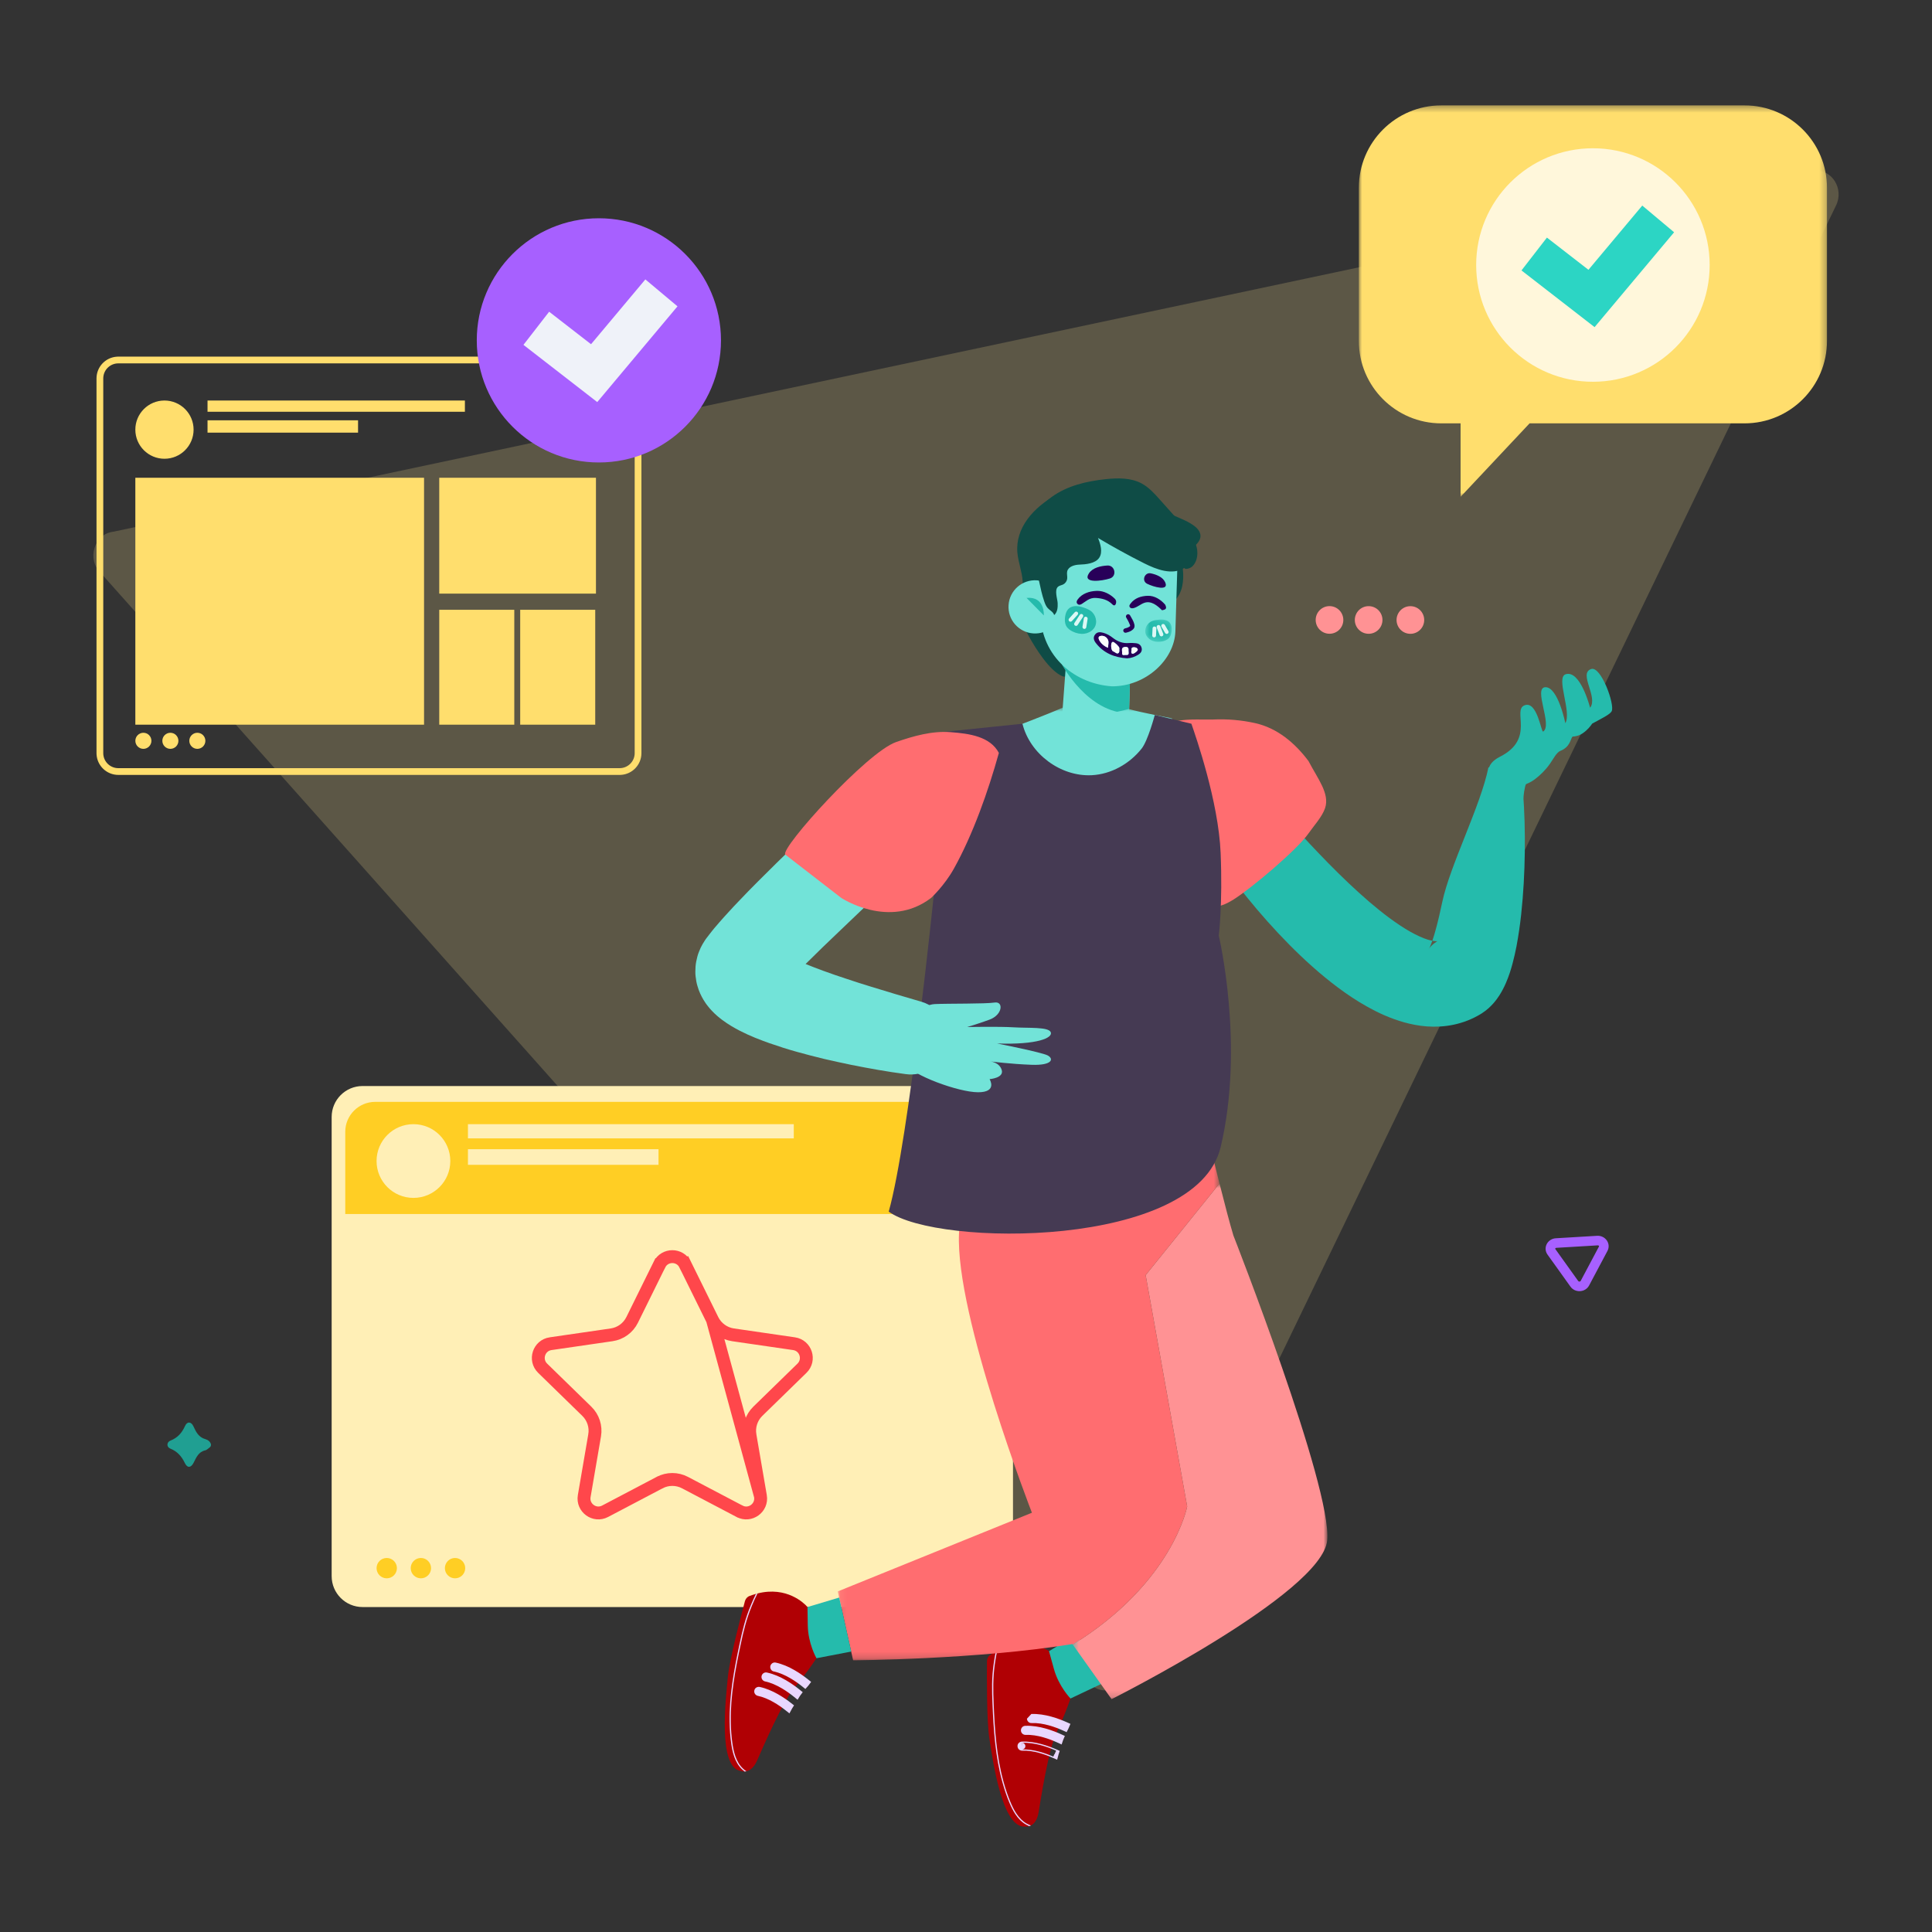 <svg xmlns="http://www.w3.org/2000/svg" width="300" height="300" viewBox="0 0 300 300" fill="none"><rect x="0" y="0" width="300" height="300" fill="#333333" stroke="none"/><path opacity="0.2" fill-rule="evenodd" clip-rule="evenodd" d="M281.695 26.506L17.645 82.555C14.615 82.864 13.399 86.886 15.689 89.023L169.374 261.572C171.073 263.157 173.714 262.619 174.746 260.48L285.109 31.884C286.365 29.282 284.425 26.229 281.695 26.506Z" fill="#FFE792"></path><path fill-rule="evenodd" clip-rule="evenodd" d="M32.759 224.282C32.773 224.549 32.672 224.68 32.524 224.783C32.313 224.93 32.117 225.152 31.885 225.204C30.816 225.435 30.483 226.319 30.061 227.141C29.658 227.926 29.102 227.997 28.72 227.21C28.21 226.162 27.567 225.388 26.451 224.941C25.844 224.7 25.85 223.94 26.468 223.696C27.591 223.255 28.245 222.499 28.733 221.427C29.074 220.672 29.698 220.737 30.043 221.491C30.446 222.373 30.853 223.187 31.909 223.475C32.295 223.582 32.67 223.879 32.759 224.282Z" fill="#209F92"></path><path fill-rule="evenodd" clip-rule="evenodd" d="M219.002 98.419C217.818 98.418 216.856 97.456 216.857 96.271C216.859 95.085 217.82 94.126 219.005 94.127C220.191 94.127 221.15 95.089 221.15 96.274C221.15 97.459 220.187 98.42 219.002 98.419Z" fill="#FF9294"></path><path fill-rule="evenodd" clip-rule="evenodd" d="M212.52 98.414C211.335 98.413 210.374 97.451 210.375 96.266C210.376 95.08 211.338 94.121 212.523 94.123C213.709 94.123 214.668 95.084 214.668 96.269C214.668 97.454 213.705 98.415 212.52 98.414Z" fill="#FF9294"></path><path fill-rule="evenodd" clip-rule="evenodd" d="M206.443 98.409C205.258 98.409 204.298 97.447 204.299 96.261C204.299 95.076 205.261 94.117 206.447 94.118C207.632 94.119 208.591 95.08 208.591 96.265C208.591 97.451 207.629 98.411 206.443 98.409Z" fill="#FF9294"></path><path fill-rule="evenodd" clip-rule="evenodd" d="M241.586 192.278L247.995 191.895C249.278 191.818 250.207 193.116 249.601 194.253L246.754 199.608C246.172 200.703 244.586 200.799 243.862 199.79L240.302 194.817C239.546 193.764 240.295 192.356 241.586 192.278ZM248.084 193.379L241.675 193.762C241.516 193.772 241.459 193.88 241.511 193.951L245.07 198.924C245.154 199.041 245.38 199.027 245.442 198.91L248.289 193.554C248.328 193.48 248.248 193.369 248.084 193.379Z" fill="#A760FF"></path><path fill-rule="evenodd" clip-rule="evenodd" d="M99.596 58.56C99.493 56.785 98.02 55.377 96.218 55.377H18.371L18.172 55.383C16.396 55.486 14.986 56.958 14.986 58.759V116.944L14.992 117.143C15.095 118.919 16.569 120.327 18.371 120.327H96.218L96.417 120.322C98.193 120.219 99.601 118.746 99.601 116.944V58.759L99.596 58.56ZM18.371 56.425H96.218L96.392 56.431C97.601 56.52 98.553 57.528 98.553 58.759V116.944L98.547 117.118C98.458 118.327 97.449 119.279 96.218 119.279H18.371L18.197 119.273C16.988 119.184 16.034 118.175 16.034 116.944V58.759L16.041 58.585C16.13 57.377 17.139 56.425 18.371 56.425Z" fill="#FFDE6D"></path><path fill-rule="evenodd" clip-rule="evenodd" d="M30.061 66.715C30.061 69.213 28.036 71.236 25.538 71.236C23.04 71.236 21.016 69.213 21.016 66.715C21.016 64.218 23.04 62.193 25.538 62.193C28.036 62.193 30.061 64.218 30.061 66.715Z" fill="#FFDE6D"></path><path fill-rule="evenodd" clip-rule="evenodd" d="M32.225 63.938H72.189V62.193H32.225V63.938Z" fill="#FFDE6D"></path><path fill-rule="evenodd" clip-rule="evenodd" d="M32.225 67.181H55.598V65.264H32.225V67.181Z" fill="#FFDE6D"></path><path fill-rule="evenodd" clip-rule="evenodd" d="M21.016 112.528H65.846V74.186H21.016V112.528Z" fill="#FFDE6D"></path><path fill-rule="evenodd" clip-rule="evenodd" d="M68.207 92.177H92.54V74.186H68.207V92.177Z" fill="#FFDE6D"></path><path fill-rule="evenodd" clip-rule="evenodd" d="M68.207 112.528H79.858V94.685H68.207V112.528Z" fill="#FFDE6D"></path><path fill-rule="evenodd" clip-rule="evenodd" d="M80.777 112.528H92.427V94.685H80.777V112.528Z" fill="#FFDE6D"></path><path fill-rule="evenodd" clip-rule="evenodd" d="M23.512 115.032C23.512 115.721 22.953 116.281 22.265 116.281C21.576 116.281 21.018 115.721 21.018 115.032C21.018 114.344 21.576 113.785 22.265 113.785C22.953 113.785 23.512 114.344 23.512 115.032Z" fill="#FFDE6D"></path><path fill-rule="evenodd" clip-rule="evenodd" d="M27.703 115.032C27.703 115.721 27.145 116.281 26.456 116.281C25.766 116.281 25.209 115.721 25.209 115.032C25.209 114.344 25.766 113.785 26.456 113.785C27.145 113.785 27.703 114.344 27.703 115.032Z" fill="#FFDE6D"></path><path fill-rule="evenodd" clip-rule="evenodd" d="M31.891 115.032C31.891 115.721 31.332 116.281 30.644 116.281C29.955 116.281 29.396 115.721 29.396 115.032C29.396 114.344 29.955 113.785 30.644 113.785C31.332 113.785 31.891 114.344 31.891 115.032Z" fill="#FFDE6D"></path><path fill-rule="evenodd" clip-rule="evenodd" d="M111.953 52.852C111.953 63.324 103.464 71.812 92.993 71.812C82.522 71.812 74.033 63.324 74.033 52.852C74.033 42.381 82.522 33.892 92.993 33.892C103.464 33.892 111.953 42.381 111.953 52.852Z" fill="#A760FF"></path><path d="M100.211 43.386L105.201 47.568L92.74 62.435L81.281 53.549L85.271 48.404L91.776 53.449L100.211 43.386Z" fill="#EFF2F9"></path><mask id="mask0_1884_300235" style="mask-type:luminance" maskUnits="userSpaceOnUse" x="211" y="16" width="73" height="62"><path fill-rule="evenodd" clip-rule="evenodd" d="M211 16.363H283.695V77.149H211V16.363Z" fill="white"></path></mask><g mask="url(#mask0_1884_300235)"><path fill-rule="evenodd" clip-rule="evenodd" d="M270.89 65.739H237.511L226.798 77.149V65.739H223.805C216.733 65.739 211 60.006 211 52.933V29.167C211 22.096 216.733 16.363 223.805 16.363H270.89C277.962 16.363 283.695 22.096 283.695 29.167V52.933C283.695 60.006 277.962 65.739 270.89 65.739Z" fill="#FFDE6D"></path><path fill-rule="evenodd" clip-rule="evenodd" d="M265.476 41.151C265.476 51.163 257.359 59.28 247.348 59.28C237.336 59.28 229.219 51.163 229.219 41.151C229.219 31.139 237.336 23.023 247.348 23.023C257.359 23.023 265.476 31.139 265.476 41.151Z" fill="#FFF7DB"></path><path fill-rule="evenodd" clip-rule="evenodd" d="M247.607 50.796L236.254 41.992L240.206 36.893L246.653 41.894L255.01 31.921L259.954 36.066L247.607 50.796Z" fill="#2CD5C4"></path></g><path fill-rule="evenodd" clip-rule="evenodd" d="M152.496 249.542H56.301C53.65 249.542 51.5 247.392 51.5 244.741V173.439C51.5 170.787 53.65 168.638 56.301 168.638H152.496C155.147 168.638 157.297 170.787 157.297 173.439V244.741C157.297 247.392 155.147 249.542 152.496 249.542Z" fill="#FFEFB6"></path><path fill-rule="evenodd" clip-rule="evenodd" d="M155.161 188.51H53.611V175.751C53.611 173.18 55.695 171.096 58.269 171.096H150.505C153.077 171.096 155.161 173.18 155.161 175.751V188.51Z" fill="#FFCE24"></path><path fill-rule="evenodd" clip-rule="evenodd" d="M61.632 243.5C61.632 244.372 60.925 245.081 60.053 245.081C59.181 245.081 58.473 244.372 58.473 243.5C58.473 242.63 59.181 241.922 60.053 241.922C60.925 241.922 61.632 242.63 61.632 243.5Z" fill="#FFCE24"></path><path fill-rule="evenodd" clip-rule="evenodd" d="M66.934 243.5C66.934 244.372 66.228 245.081 65.356 245.081C64.484 245.081 63.775 244.372 63.775 243.5C63.775 242.63 64.484 241.922 65.356 241.922C66.228 241.922 66.934 242.63 66.934 243.5Z" fill="#FFCE24"></path><path fill-rule="evenodd" clip-rule="evenodd" d="M72.239 243.5C72.239 244.372 71.532 245.081 70.66 245.081C69.789 245.081 69.08 244.372 69.08 243.5C69.08 242.63 69.789 241.922 70.66 241.922C71.532 241.922 72.239 242.63 72.239 243.5Z" fill="#FFCE24"></path><path fill-rule="evenodd" clip-rule="evenodd" d="M69.924 180.284C69.924 183.447 67.36 186.009 64.199 186.009C61.036 186.009 58.473 183.447 58.473 180.284C58.473 177.121 61.036 174.56 64.199 174.56C67.36 174.56 69.924 177.121 69.924 180.284Z" fill="#FFEFB6"></path><path fill-rule="evenodd" clip-rule="evenodd" d="M72.662 176.767H123.258V174.56H72.662V176.767Z" fill="#FFEFB6"></path><path fill-rule="evenodd" clip-rule="evenodd" d="M72.662 180.875H102.254V178.448H72.662V180.875Z" fill="#FFEFB6"></path><path d="M110.635 204.957L110.635 204.956L106.401 196.375L107.298 195.933L106.401 196.375C105.582 194.714 103.214 194.714 102.395 196.375L102.394 196.375L98.159 204.956C98.159 204.956 98.159 204.956 98.159 204.956C98.159 204.956 98.159 204.956 98.159 204.956C97.543 206.206 96.349 207.07 94.972 207.271L94.972 207.271L85.503 208.648L85.502 208.648C83.67 208.913 82.938 211.165 84.264 212.458C84.264 212.458 84.264 212.458 84.264 212.458L91.117 219.138C92.114 220.109 92.571 221.512 92.334 222.884C92.334 222.885 92.334 222.885 92.334 222.885L90.716 232.314C90.716 232.314 90.716 232.314 90.716 232.314C90.404 234.141 92.32 235.532 93.958 234.67L93.958 234.67L102.427 230.217C102.427 230.217 102.428 230.217 102.428 230.217C103.661 229.568 105.135 229.568 106.368 230.217C106.368 230.217 106.368 230.217 106.368 230.217L114.837 234.67L114.838 234.67C116.476 235.531 118.392 234.142 118.08 232.314L110.635 204.957ZM110.635 204.957C111.253 206.205 112.444 207.07 113.824 207.271L123.293 208.648L123.293 208.648C125.125 208.913 125.857 211.165 124.53 212.458L124.53 212.458L117.679 219.138C116.681 220.109 116.225 221.512 116.462 222.884C116.462 222.885 116.462 222.885 116.462 222.885L118.08 232.314L110.635 204.957Z" stroke="#FF474B" stroke-width="2"></path><path fill-rule="evenodd" clip-rule="evenodd" d="M159.214 283.629C159.214 283.629 159.475 283.671 159.817 283.569C159.904 283.541 159.995 283.503 160.085 283.458C160.551 283.219 161.072 282.659 161.276 281.393C161.469 280.212 161.829 277.947 162.287 275.616C162.297 275.549 162.309 275.489 162.323 275.429C162.578 274.172 162.848 272.91 163.14 271.793C163.158 271.723 163.169 271.662 163.19 271.6C163.415 270.769 163.645 270.021 163.877 269.435C163.897 269.373 163.923 269.308 163.946 269.253C164.002 269.131 164.056 269.026 164.103 268.923C164.323 268.467 164.533 268.008 164.732 267.561C164.761 267.502 164.787 267.437 164.81 267.382C165.654 265.432 166.226 263.743 166.226 263.743L162.934 256.477L162.926 256.479L162.888 256.388C162.888 256.388 162.857 256.367 162.798 256.329C162.247 255.964 158.961 254.034 154.85 256.286C154.774 256.327 154.707 256.366 154.635 256.413C154.345 256.578 154.047 256.771 153.748 256.98C153.44 257.192 153.263 257.553 153.257 257.931C153.24 260.045 153.19 267.205 153.634 270.002C154.16 273.299 155.59 283.989 159.214 283.629Z" fill="#B00004"></path><path fill-rule="evenodd" clip-rule="evenodd" d="M156.711 279.855C157.22 281.08 157.979 282.584 159.36 283.341C159.486 283.413 159.649 283.495 159.817 283.57C159.904 283.542 159.994 283.504 160.085 283.458C159.908 283.405 159.685 283.308 159.449 283.177C158.126 282.448 157.386 280.979 156.886 279.781C156.482 278.81 156.145 277.816 155.865 276.805C155.838 276.75 155.826 276.689 155.816 276.629C154.731 272.698 154.463 268.542 154.299 264.568C154.255 263.543 154.222 262.531 154.24 261.526C154.255 260.49 154.334 259.45 154.476 258.413C154.48 258.348 154.492 258.288 154.504 258.229C154.59 257.579 154.707 256.931 154.85 256.286C154.774 256.326 154.706 256.364 154.635 256.413C154.502 257.039 154.387 257.668 154.304 258.301C154.149 259.374 154.066 260.448 154.047 261.525C154.03 262.529 154.066 263.549 154.112 264.58C154.277 268.586 154.551 272.781 155.654 276.745L155.656 276.752C155.664 276.774 155.661 276.791 155.672 276.804C155.953 277.84 156.298 278.854 156.711 279.855Z" fill="#E9D7FF"></path><path fill-rule="evenodd" clip-rule="evenodd" d="M160.144 266.148C162.253 266.06 164.432 266.884 165.67 267.436L166.217 267.68L165.984 268.232C165.981 268.238 165.978 268.245 165.975 268.253C165.956 268.299 165.924 268.375 165.889 268.444L165.627 268.969L165.092 268.728C163.906 268.194 161.99 267.489 160.222 267.556C159.796 267.596 159.476 267.254 159.465 266.878" fill="#E9D7FF"></path><path fill-rule="evenodd" clip-rule="evenodd" d="M159.234 267.984C161.37 267.9 163.578 268.748 164.809 269.309L165.349 269.555L165.119 270.102C165.099 270.149 165.079 270.199 165.064 270.242L164.847 270.883L164.231 270.601C163.055 270.061 161.077 269.315 159.269 269.394L159.256 269.394C158.887 269.402 158.539 269.119 158.53 268.701L158.529 268.688C158.529 268.514 158.594 268.347 158.706 268.219C158.813 268.097 158.998 267.978 159.234 267.984Z" fill="#E9D7FF"></path><path fill-rule="evenodd" clip-rule="evenodd" d="M158.674 270.435C160.693 270.349 162.786 271.103 164.044 271.651L164.556 271.874L164.379 272.404C164.372 272.425 164.371 272.431 164.368 272.444C164.365 272.459 164.36 272.485 164.339 272.561L164.154 273.251L163.501 272.961C162.307 272.43 160.443 271.769 158.731 271.845L158.718 271.846H158.704C158.368 271.846 158.034 271.588 158.003 271.204C157.953 270.764 158.31 270.449 158.674 270.435ZM158.68 270.624L158.672 270.435C158.673 270.435 158.673 270.435 158.674 270.435M158.68 270.624C158.679 270.624 158.678 270.624 158.677 270.625L158.704 271.235V270.624C158.855 270.624 158.978 270.687 159.06 270.764C159.124 270.825 159.186 270.918 159.211 271.037C159.215 271.058 159.219 271.081 159.22 271.105C159.221 271.118 159.222 271.132 159.221 271.146C159.217 271.443 158.964 271.644 158.724 271.656C158.724 271.656 158.723 271.656 158.723 271.656C158.719 271.656 158.715 271.656 158.712 271.656L158.724 271.656C160.455 271.581 162.336 272.239 163.556 272.771L163.719 272.395L163.75 272.403L163.998 271.845C163.987 271.84 163.976 271.835 163.965 271.83C162.729 271.284 160.674 270.539 158.689 270.624" fill="#E9D7FF"></path><path fill-rule="evenodd" clip-rule="evenodd" d="M171.197 261.39L166.228 263.743C166.228 263.743 164.402 261.886 163.646 259.138L162.891 256.392L167.292 253.735L171.197 261.39Z" fill="#25BBAC"></path><mask id="mask1_1884_300235" style="mask-type:luminance" maskUnits="userSpaceOnUse" x="166" y="183" width="41" height="81"><path fill-rule="evenodd" clip-rule="evenodd" d="M166.58 183.775H206.114V263.846H166.58V183.775Z" fill="white"></path></mask><g mask="url(#mask1_1884_300235)"><path fill-rule="evenodd" clip-rule="evenodd" d="M184.345 233.922L177.9 198.004L189.364 183.775C190.204 187.114 190.969 190.016 191.521 191.847C191.521 191.847 206.875 230.953 206.086 239.188C205.295 247.429 172.605 263.846 172.605 263.846L166.58 255.368C182.135 245.753 184.345 233.922 184.345 233.922Z" fill="#FF9294"></path></g><mask id="mask2_1884_300235" style="mask-type:luminance" maskUnits="userSpaceOnUse" x="130" y="158" width="60" height="100"><path fill-rule="evenodd" clip-rule="evenodd" d="M130.09 158.627H189.359V257.811H130.09V158.627Z" fill="white"></path></mask><g mask="url(#mask2_1884_300235)"><path fill-rule="evenodd" clip-rule="evenodd" d="M132.473 257.811L130.09 247.114L160.236 234.897C160.236 234.897 148.327 204.306 148.915 191.538C148.953 190.676 149.05 189.893 149.213 189.205C149.213 189.197 149.213 189.197 149.212 189.19C149.516 186.316 150.346 182.823 151.766 178.387C155.063 168.074 158.074 169.253 157.431 161.608L160.698 161.233L183.36 158.627C183.36 158.627 186.734 173.349 189.359 183.775L177.895 198.003L184.341 233.921C184.341 233.921 182.131 245.752 166.576 255.367L166.517 255.286C151.734 257.713 132.473 257.811 132.473 257.811Z" fill="#FF6D70"></path></g><path fill-rule="evenodd" clip-rule="evenodd" d="M115.02 274.995C115.02 274.995 115.262 275.101 115.619 275.086C115.709 275.081 115.809 275.068 115.907 275.046C116.418 274.931 117.061 274.518 117.576 273.344C118.057 272.249 118.971 270.145 119.998 268.003C120.025 267.942 120.052 267.886 120.079 267.831C120.641 266.676 121.216 265.522 121.779 264.514C121.814 264.451 121.84 264.396 121.875 264.339C122.302 263.59 122.71 262.926 123.083 262.415C123.117 262.36 123.16 262.304 123.194 262.256C123.28 262.151 123.358 262.063 123.429 261.975C123.755 261.589 124.074 261.197 124.378 260.814C124.421 260.766 124.462 260.71 124.499 260.662C125.803 258.982 126.778 257.491 126.778 257.491L125.406 249.632L125.399 249.633L125.384 249.534C125.384 249.534 125.361 249.506 125.312 249.456C124.87 248.965 122.17 246.275 117.627 247.429C117.544 247.449 117.469 247.47 117.386 247.497C117.065 247.584 116.729 247.697 116.386 247.825C116.036 247.952 115.774 248.258 115.674 248.622C115.129 250.665 113.291 257.586 113.021 260.404C112.707 263.729 111.422 274.437 115.02 274.995Z" fill="#B00004"></path><path fill-rule="evenodd" clip-rule="evenodd" d="M113.539 270.714C113.725 272.027 114.085 273.672 115.234 274.752C115.339 274.852 115.474 274.973 115.618 275.086C115.709 275.081 115.808 275.066 115.905 275.045C115.748 274.949 115.555 274.801 115.361 274.614C114.262 273.578 113.913 271.969 113.727 270.687C113.579 269.645 113.501 268.599 113.482 267.548C113.471 267.488 113.474 267.429 113.478 267.366C113.412 263.29 114.189 259.197 115.025 255.31C115.237 254.306 115.458 253.319 115.727 252.35C116.001 251.349 116.335 250.363 116.734 249.395C116.753 249.332 116.779 249.277 116.807 249.222C117.051 248.613 117.327 248.018 117.627 247.428C117.544 247.449 117.469 247.469 117.386 247.496C117.101 248.069 116.833 248.649 116.594 249.243C116.177 250.242 115.827 251.261 115.541 252.3C115.273 253.268 115.052 254.264 114.839 255.274C113.998 259.195 113.215 263.324 113.292 267.438L113.294 267.446C113.295 267.47 113.287 267.485 113.296 267.499C113.309 268.572 113.389 269.641 113.539 270.714Z" fill="#E9D7FF"></path><path fill-rule="evenodd" clip-rule="evenodd" d="M120.457 258.166C122.522 258.606 124.428 259.95 125.49 260.795L125.953 261.163L125.6 261.637C125.564 261.686 125.506 261.762 125.443 261.832L125.057 262.262L124.606 261.901C123.595 261.089 121.917 259.929 120.19 259.551C119.751 259.486 119.542 259.056 119.619 258.706L119.62 258.703C119.698 258.362 120.045 258.074 120.457 258.166Z" fill="#E9D7FF"></path><path fill-rule="evenodd" clip-rule="evenodd" d="M119.123 259.717C118.896 259.653 118.689 259.722 118.559 259.809C118.42 259.901 118.311 260.046 118.265 260.22L118.262 260.231L118.26 260.243C118.172 260.638 118.426 261.005 118.796 261.09L118.805 261.091C120.577 261.467 122.304 262.683 123.308 263.5L123.846 263.938L124.212 263.349C124.228 263.323 124.25 263.295 124.286 263.245C124.289 263.241 124.293 263.237 124.296 263.232L124.646 262.761L124.19 262.392C123.139 261.543 121.211 260.169 119.123 259.717Z" fill="#E9D7FF"></path><path fill-rule="evenodd" clip-rule="evenodd" d="M117.128 262.519C117.194 262.07 117.632 261.881 117.96 261.947L117.968 261.948C119.945 262.369 121.783 263.623 122.864 264.468L123.299 264.807L123.004 265.275C122.991 265.295 122.984 265.309 122.968 265.34C122.959 265.357 122.947 265.38 122.929 265.413L122.582 266.057L122.011 265.601C120.989 264.788 119.348 263.681 117.672 263.329L117.657 263.326L117.642 263.322C117.334 263.241 117.052 262.915 117.128 262.519Z" fill="#E9D7FF"></path><path fill-rule="evenodd" clip-rule="evenodd" d="M132.178 256.454L126.78 257.49C126.78 257.49 125.476 255.236 125.431 252.387L125.385 249.539L130.31 248.067L132.178 256.454Z" fill="#25BBAC"></path><path fill-rule="evenodd" clip-rule="evenodd" d="M184.946 160.22L185.765 164.191L155.571 168.222L155.291 163.644L184.946 160.22Z" fill="#B00004"></path><path fill-rule="evenodd" clip-rule="evenodd" d="M181.972 165.73L182.964 165.471L181.458 159.701L180.467 159.96L181.972 165.73Z" fill="#B00004"></path><path fill-rule="evenodd" clip-rule="evenodd" d="M172.169 166.715L173.194 166.705L173.138 160.744L172.113 160.753L172.169 166.715Z" fill="#B00004"></path><path fill-rule="evenodd" clip-rule="evenodd" d="M161.316 168.219L162.308 167.96L160.803 162.19L159.811 162.449L161.316 168.219Z" fill="#B00004"></path><path fill-rule="evenodd" clip-rule="evenodd" d="M186.395 83.025C186.307 82.484 185.933 82.038 185.505 81.711C183.654 80.294 181.307 80.099 179.627 78.327C179.091 77.762 178.637 77.121 178.07 76.59C177.342 75.906 176.447 75.422 175.508 75.088C169.261 72.864 157.258 78.199 157.983 85.854C158.124 87.342 158.707 88.767 158.798 90.258C158.917 92.204 158.197 94.172 158.595 96.079C158.804 97.074 159.306 97.981 159.801 98.871C160.794 100.657 162.95 104.144 164.942 104.991C165.093 105.057 165.265 105.109 165.417 105.046C165.575 104.979 165.658 104.808 165.722 104.648C166.695 102.173 165.266 99.395 164.615 96.886C164.079 94.818 163.89 93.132 164.823 91.222C165.651 89.525 165.756 88.292 165.924 86.318C166.219 82.856 173.047 82.339 174.708 83.68C177.035 85.56 178.195 84.436 179.596 84.558C180.365 84.623 181.054 85.279 181.527 85.863C181.271 85.991 182.149 86.554 182.149 86.554L181.921 93.68C184.978 91.487 183.238 86.242 183.235 86.231C184.676 85.49 186.612 84.351 186.395 83.025Z" fill="#0F4C46"></path><path fill-rule="evenodd" clip-rule="evenodd" d="M175.441 106.303L175.202 115.394C175.123 118.587 173.115 120.246 169.974 120.146C167.291 120.059 164.817 118.593 164.57 115.921L165.635 101.632L175.441 106.303Z" fill="#72E3D8"></path><path fill-rule="evenodd" clip-rule="evenodd" d="M175.29 110.737C168.928 110.743 164.889 103.18 164.889 103.18L175.481 105.373L175.29 110.737Z" fill="#25BBAC"></path><path fill-rule="evenodd" clip-rule="evenodd" d="M172.661 106.573C177.969 106.59 182.353 102.409 182.512 98.074L182.825 87.844C183.023 82.41 179.559 77.8 174.136 77.422C168.583 77.035 162.114 81.157 161.726 86.709L161.565 94.939C161.439 101.305 166.309 106.131 172.661 106.573Z" fill="#72E3D8"></path><path fill-rule="evenodd" clip-rule="evenodd" d="M156.608 93.948C156.449 96.224 158.166 98.198 160.443 98.355C162.719 98.514 164.693 96.796 164.85 94.52C165.009 92.244 163.293 90.27 161.015 90.113C158.739 89.954 156.766 91.67 156.608 93.948Z" fill="#72E3D8"></path><path fill-rule="evenodd" clip-rule="evenodd" d="M162.084 95.559C162.084 95.559 162.291 92.571 159.402 92.843L162.084 95.559Z" fill="#25BBAC"></path><path fill-rule="evenodd" clip-rule="evenodd" d="M183.896 88.192C182.036 89.363 179.611 88.449 177.648 87.461C175.219 86.24 172.834 84.929 170.5 83.535C170.861 84.437 171.285 85.723 170.68 86.616C170.07 87.515 168.594 87.639 167.621 87.673C166.835 87.7 165.884 87.97 165.71 88.737C165.626 89.11 165.764 89.504 165.71 89.885C165.658 90.255 165.413 90.593 165.077 90.759C164.821 90.885 164.515 90.918 164.296 91.101C163.691 91.603 164.194 92.972 164.231 93.626C164.268 94.302 164.204 95.068 163.689 95.512C163.568 95.033 163.041 94.799 162.705 94.44C162.429 94.144 162.278 93.752 162.147 93.371C161.793 92.343 161.575 91.301 161.347 90.241C161.152 89.347 160.64 88.73 160.211 87.942C158.036 83.957 159.865 79.674 163.301 77.173C165.71 75.418 168.73 74.719 171.693 74.404C173.586 74.205 175.601 74.17 177.278 75.073C178.389 75.671 179.254 76.632 180.095 77.574C181.273 78.894 182.451 80.215 183.629 81.534C184.443 82.444 185.275 83.387 185.691 84.537C186.106 85.687 186.013 87.107 185.136 87.96C184.873 88.216 184.049 88.526 183.896 88.192Z" fill="#0F4C46"></path><path fill-rule="evenodd" clip-rule="evenodd" d="M174.866 95.863C174.962 96.038 175.064 96.207 175.158 96.38C175.273 96.594 175.363 96.813 175.455 97.037C175.464 97.061 175.461 97.051 175.447 97.007C175.451 97.022 175.456 97.036 175.459 97.051C175.464 97.072 175.469 97.094 175.473 97.115C175.478 97.141 175.481 97.168 175.485 97.195C175.497 97.267 175.468 97.189 175.486 97.175L175.48 97.243C175.471 97.23 175.514 97.147 175.486 97.211C175.464 97.258 175.547 97.134 175.49 97.195C175.48 97.208 175.47 97.22 175.459 97.233C175.483 97.21 175.48 97.212 175.451 97.24C175.426 97.261 175.402 97.284 175.376 97.302C175.366 97.311 175.262 97.378 175.316 97.347C175.248 97.386 175.178 97.42 175.106 97.449C175.075 97.461 175.044 97.473 175.011 97.486C175 97.489 174.878 97.529 174.937 97.511C174.861 97.533 174.785 97.552 174.709 97.571C174.534 97.613 174.385 97.775 174.424 97.967C174.461 98.138 174.634 98.297 174.821 98.251C175.188 98.162 175.571 98.05 175.86 97.796C176.008 97.669 176.128 97.525 176.162 97.33C176.184 97.213 176.173 97.085 176.147 96.969C176.033 96.465 175.742 96.026 175.494 95.58C175.404 95.417 175.218 95.327 175.038 95.408C174.879 95.48 174.775 95.7 174.866 95.863Z" fill="#280059"></path><path fill-rule="evenodd" clip-rule="evenodd" d="M172.382 89.812C173.485 89.422 173.12 87.747 171.952 87.814C170.933 87.873 169.678 88.139 169.09 89.026C168.014 90.651 171.16 90.212 172.347 89.824C172.358 89.821 172.37 89.816 172.382 89.812Z" fill="#280059"></path><path fill-rule="evenodd" clip-rule="evenodd" d="M178.094 90.629C177.231 90.167 177.746 88.826 178.705 89.03C179.539 89.208 180.545 89.588 180.92 90.397C181.605 91.878 179.055 91.115 178.121 90.644C178.112 90.64 178.103 90.635 178.094 90.629Z" fill="#280059"></path><path fill-rule="evenodd" clip-rule="evenodd" d="M170.226 91.756C170.286 91.754 170.347 91.752 170.407 91.751C171.407 91.746 172.404 92.27 173.1 92.963C173.287 93.147 173.363 93.387 173.294 93.662C173.206 94.02 172.992 94.116 172.729 93.849C172.022 93.126 171.14 92.91 170.175 92.848C169.69 92.817 169.266 92.935 168.867 93.182C168.563 93.369 168.278 93.588 167.977 93.778C167.762 93.912 167.511 93.975 167.315 93.775C167.102 93.56 167.175 93.316 167.34 93.087C167.997 92.176 169.136 91.8 170.226 91.756Z" fill="#280059"></path><path fill-rule="evenodd" clip-rule="evenodd" d="M180.434 94.756C179.713 94.043 178.754 93.225 177.676 93.612C177.114 93.812 176.627 94.265 176.057 94.416C175.836 94.474 175.587 94.495 175.441 94.29C175.288 94.076 175.421 93.898 175.57 93.701C176.215 92.853 177.2 92.547 178.222 92.516C179.287 92.485 180.242 93.1 180.931 93.896C181.198 94.467 181.089 94.658 180.434 94.756Z" fill="#280059"></path><path fill-rule="evenodd" clip-rule="evenodd" d="M175.904 101.505C176.169 101.488 176.732 101.02 176.669 100.844C176.56 100.55 176.273 100.501 176.014 100.51C175.511 100.528 175.809 100.984 175.66 101.164C175.68 101.357 175.68 101.519 175.904 101.505ZM174.683 100.46C174.02 100.529 174.278 101.053 174.243 101.385C174.191 101.881 174.632 101.665 174.86 101.695C175.388 101.764 175.228 101.364 175.23 101.005C175.271 100.681 175.181 100.412 174.683 100.46ZM172.798 99.676C172.763 99.682 172.724 99.693 172.696 99.714C172.437 99.924 172.517 100.954 172.805 101.119C172.855 101.147 172.909 101.166 172.96 101.188C173.191 101.294 173.427 101.583 173.666 101.408C173.896 101.238 173.767 100.882 173.814 100.636C173.799 100.384 172.999 99.647 172.798 99.676ZM172.12 99.857C172.214 99.188 171.533 98.576 170.859 98.754C170.598 98.824 170.53 99.019 170.637 99.288C170.843 99.799 171.425 100.356 172.054 100.579C172.078 100.308 172.089 100.082 172.12 99.857ZM170.145 99.824C169.841 99.426 169.699 98.963 170.059 98.512C170.396 98.088 170.864 98.139 171.315 98.26C171.871 98.408 172.359 98.699 172.811 99.051C173.54 99.619 174.347 99.935 175.294 99.851C175.649 99.819 176.013 99.844 176.371 99.879C176.826 99.922 177.162 100.154 177.272 100.619C177.387 101.102 177.114 101.439 176.748 101.664C176.227 101.984 175.656 102.197 175.018 102.226C173.066 102.096 171.372 101.426 170.145 99.824Z" fill="#280059"></path><path fill-rule="evenodd" clip-rule="evenodd" d="M172.053 100.578C172.078 100.308 172.089 100.081 172.119 99.858C172.214 99.187 171.533 98.576 170.859 98.754C170.597 98.823 170.529 99.019 170.637 99.287C170.843 99.799 171.424 100.356 172.053 100.578Z" fill="#FDFDFD"></path><path fill-rule="evenodd" clip-rule="evenodd" d="M173.816 100.636C173.8 100.384 173.001 99.647 172.8 99.676C172.764 99.682 172.725 99.693 172.698 99.714C172.439 99.924 172.519 100.954 172.806 101.119C172.856 101.147 172.91 101.165 172.961 101.188C173.192 101.293 173.429 101.583 173.668 101.409C173.899 101.239 173.768 100.882 173.816 100.636Z" fill="#FDFDFD"></path><path fill-rule="evenodd" clip-rule="evenodd" d="M175.228 101.005C175.27 100.681 175.18 100.411 174.681 100.461C174.019 100.528 174.277 101.053 174.242 101.384C174.19 101.88 174.631 101.664 174.859 101.694C175.387 101.763 175.226 101.365 175.228 101.005Z" fill="#FDFDFD"></path><path fill-rule="evenodd" clip-rule="evenodd" d="M175.66 101.165C175.681 101.356 175.68 101.52 175.904 101.506C176.171 101.489 176.733 101.02 176.669 100.845C176.56 100.55 176.275 100.502 176.014 100.511C175.513 100.528 175.809 100.985 175.66 101.165Z" fill="#FDFDFD"></path><path fill-rule="evenodd" clip-rule="evenodd" d="M169.766 97.689C169.415 98.086 168.9 98.334 168.37 98.403C167.76 98.482 167.134 98.339 166.579 98.072C166.217 97.896 165.871 97.66 165.64 97.33C165.241 96.761 165.311 95.799 165.532 95.167C165.663 94.788 165.926 94.441 166.295 94.281C166.834 94.045 167.391 94.082 167.939 94.244C168.423 94.387 168.912 94.545 169.328 94.831C170.155 95.405 170.5 96.629 169.917 97.496C169.871 97.565 169.82 97.628 169.766 97.689Z" fill="#25BBAC"></path><path fill-rule="evenodd" clip-rule="evenodd" d="M166.197 96.537C166.137 96.531 166.077 96.505 166.029 96.462C165.908 96.352 165.899 96.165 166.008 96.044L166.895 95.064C167.006 94.942 167.192 94.936 167.313 95.043C167.434 95.153 167.443 95.341 167.334 95.462L166.448 96.44C166.382 96.514 166.288 96.546 166.197 96.537Z" fill="#DCF8F5"></path><path fill-rule="evenodd" clip-rule="evenodd" d="M168.35 97.658L168.333 97.656C168.171 97.63 168.062 97.478 168.088 97.316L168.3 96.013C168.325 95.851 168.46 95.743 168.639 95.767C168.801 95.794 168.91 95.946 168.885 96.106L168.674 97.411C168.648 97.567 168.505 97.675 168.35 97.658Z" fill="#DCF8F5"></path><path fill-rule="evenodd" clip-rule="evenodd" d="M167.057 97.187C167.011 97.183 166.966 97.167 166.926 97.141C166.788 97.051 166.749 96.868 166.84 96.731L167.664 95.47C167.753 95.333 167.937 95.295 168.075 95.383C168.212 95.474 168.25 95.657 168.16 95.794L167.335 97.054C167.273 97.15 167.163 97.198 167.057 97.187Z" fill="#DCF8F5"></path><mask id="mask3_1884_300235" style="mask-type:luminance" maskUnits="userSpaceOnUse" x="177" y="95" width="6" height="5"><path fill-rule="evenodd" clip-rule="evenodd" d="M178.034 95.937L182.104 96.365L181.734 99.881L177.664 99.453L178.034 95.937Z" fill="white"></path></mask><g mask="url(#mask3_1884_300235)"><path fill-rule="evenodd" clip-rule="evenodd" d="M178.018 98.709C178.237 99.096 178.615 99.388 179.037 99.536C179.523 99.708 180.062 99.699 180.562 99.576C180.89 99.496 181.214 99.363 181.461 99.133C181.888 98.737 181.998 97.936 181.928 97.379C181.886 97.046 181.729 96.716 181.457 96.52C181.056 96.233 180.593 96.167 180.116 96.204C179.694 96.236 179.266 96.281 178.876 96.443C178.097 96.769 177.601 97.712 177.929 98.525C177.955 98.588 177.984 98.65 178.018 98.709Z" fill="#25BBAC"></path></g><path fill-rule="evenodd" clip-rule="evenodd" d="M181.139 98.434C181.048 98.425 180.963 98.374 180.913 98.288L180.358 97.332C180.277 97.19 180.324 97.009 180.465 96.926C180.607 96.846 180.788 96.891 180.871 97.034L181.426 97.992C181.508 98.132 181.46 98.313 181.318 98.396C181.262 98.428 181.199 98.441 181.139 98.434Z" fill="#DCF8F5"></path><path fill-rule="evenodd" clip-rule="evenodd" d="M179.18 98.977C179.024 98.961 178.907 98.826 178.914 98.668L178.97 97.563C178.977 97.399 179.116 97.273 179.281 97.281C179.446 97.294 179.569 97.429 179.561 97.593L179.507 98.697C179.498 98.86 179.36 98.986 179.196 98.979L179.18 98.977Z" fill="#DCF8F5"></path><path fill-rule="evenodd" clip-rule="evenodd" d="M180.319 98.817C180.213 98.806 180.115 98.736 180.074 98.629L179.618 97.454C179.558 97.301 179.633 97.13 179.786 97.069C179.939 97.014 180.111 97.086 180.17 97.239L180.626 98.415C180.686 98.568 180.61 98.739 180.457 98.799C180.412 98.816 180.365 98.822 180.319 98.817Z" fill="#DCF8F5"></path><mask id="mask4_1884_300235" style="mask-type:luminance" maskUnits="userSpaceOnUse" x="156" y="109" width="27" height="13"><path fill-rule="evenodd" clip-rule="evenodd" d="M156.66 109.788H182.03V121.282H156.66V109.788Z" fill="white"></path></mask><g mask="url(#mask4_1884_300235)"><path fill-rule="evenodd" clip-rule="evenodd" d="M168.33 110.679C170.64 110.935 173.024 110.76 175.244 110.091C177.2 110.647 182.03 111.556 182.03 111.556C182.013 113.312 179.819 116.573 178.598 117.833C177.496 118.973 176.034 119.7 174.54 120.233C171.761 121.224 168.718 121.601 165.835 120.98C162.95 120.358 160.246 118.679 158.679 116.18C158.168 115.363 156.619 114.162 156.661 113.199C156.661 113.199 163.26 110.704 165.218 109.788C166.569 110.213 166.919 110.523 168.33 110.679Z" fill="#72E3D8"></path></g><path fill-rule="evenodd" clip-rule="evenodd" d="M188.371 131.18C186.983 129.846 185.594 128.511 184.206 127.178C182.952 125.972 181.59 124.467 181.87 122.75C182.018 121.843 182.615 121.074 183.278 120.438C184.64 119.128 186.385 118.198 188.253 117.909C189.422 117.728 190.672 117.81 191.699 118.397C192.349 118.769 192.876 119.322 193.391 119.864C195.827 122.433 197.994 125.118 200.347 127.722C201.334 128.815 202.326 129.901 203.327 130.971C205.334 133.113 207.371 135.203 209.449 137.169C209.967 137.662 210.49 138.146 211.015 138.618C211.54 139.093 212.063 139.56 212.592 140.013C213.651 140.915 214.712 141.777 215.775 142.562C216.838 143.34 217.896 144.059 218.917 144.637C219.934 145.211 220.915 145.668 221.698 145.904C222.086 146.025 222.418 146.086 222.657 146.121C222.896 146.151 223.032 146.145 223.092 146.145C223.123 146.145 223.138 146.146 223.187 146.15L223.137 146.18L223.04 146.24C222.776 146.413 222.6 146.553 222.445 146.693C222.375 146.754 222.312 146.817 222.255 146.874C222.207 146.922 222.154 146.982 222.117 147.025C221.961 147.204 221.898 147.307 221.864 147.363C221.833 147.421 221.837 147.423 221.852 147.405C221.869 147.384 221.896 147.339 221.93 147.271C222.069 147.003 222.269 146.499 222.457 145.953C222.645 145.399 222.824 144.781 222.995 144.138C223.35 142.85 223.654 141.462 223.958 140.051C225.143 134.384 229.959 125.038 231.126 119.138L237 121.638C236.731 122.138 236.541 123.665 236.566 124.066C236.593 124.464 236.622 124.859 236.641 125.254C236.684 126.044 236.712 126.833 236.737 127.624C236.782 129.203 236.79 130.782 236.769 132.367C236.724 135.537 236.561 138.716 236.209 141.969C236.035 143.597 235.798 145.241 235.477 146.956C235.31 147.813 235.115 148.689 234.869 149.611C234.619 150.54 234.328 151.499 233.839 152.635C233.717 152.918 233.575 153.22 233.41 153.538C233.245 153.859 233.057 154.196 232.814 154.575C232.569 154.951 232.276 155.364 231.863 155.83C231.762 155.944 231.64 156.072 231.526 156.189C231.4 156.314 231.266 156.443 231.126 156.568C230.825 156.832 230.498 157.093 230.07 157.367L229.911 157.465L229.798 157.533L229.676 157.603L229.43 157.742C229.267 157.836 229.095 157.918 228.928 158.005C228.588 158.172 228.241 158.328 227.887 158.467C227.181 158.744 226.454 158.959 225.731 159.113C224.283 159.42 222.866 159.475 221.573 159.382C220.277 159.288 219.093 159.043 218.004 158.74C215.829 158.12 213.999 157.267 212.335 156.338C210.673 155.407 209.172 154.403 207.765 153.351C206.357 152.298 205.035 151.21 203.778 150.086C202.516 148.967 201.317 147.817 200.159 146.645C197.844 144.302 195.691 141.874 193.66 139.371C192.643 138.12 191.657 136.85 190.703 135.556C190.226 134.907 189.746 134.261 189.285 133.596L188.593 132.594L188.247 132.082L187.884 131.531L197.476 124.472C197.476 124.472 197.965 125.029 198.367 125.485" fill="#25BBAC"></path><path fill-rule="evenodd" clip-rule="evenodd" d="M232.797 121.613C234.613 122.48 236.765 122.194 238.367 120.977C239.13 120.397 239.956 119.618 240.674 118.6C241.171 117.896 241.684 116.833 242.311 116.585C243.866 115.966 243.865 114.667 244.19 114.375C244.626 114.359 245.195 114.247 245.762 113.862C246.486 113.374 246.972 112.759 247.237 112.36L247.239 112.359C248.693 111.566 250 110.946 250.26 110.441C250.782 109.431 248.605 103.376 247.076 103.887C245.053 104.565 248.195 108.215 246.911 109.901C246.911 109.901 245.413 103.976 243.113 104.697C241.543 105.19 244.084 110.544 243.065 112.297C243.065 112.297 241.933 106.672 239.975 106.71C238.017 106.749 241.123 112.607 239.625 113.594C239.318 113.793 238.708 108.765 236.736 109.519C234.764 110.274 238.443 114.724 232.906 117.507C230.664 118.636 230.507 120.517 232.797 121.613Z" fill="#25BBAC"></path><path fill-rule="evenodd" clip-rule="evenodd" d="M194.881 112.282C198.38 113.059 201.105 115.411 203.184 118.179C204.605 120.911 206.503 123.218 205.763 125.468C205.314 126.828 203.991 128.249 203.184 129.411C201.411 131.97 194.256 137.982 191.543 139.675C190.352 140.418 188.847 141.175 187.626 140.484C186.866 140.055 186.486 139.194 186.106 138.41C183.324 132.684 182.943 121.363 180.607 115.411C178.863 110.965 185.757 111.835 188.382 111.724C190.627 111.626 192.793 111.819 194.881 112.282Z" fill="#FF6D70"></path><path fill-rule="evenodd" clip-rule="evenodd" d="M158.765 112.38L146.656 113.638L145.056 138.395C145.056 138.395 141.158 176.92 138 188.138C145.498 193.638 185.761 193.92 189.537 178.138C193.313 162.356 189.251 145.285 189.251 145.285C189.251 145.285 189.87 140.431 189.537 132.429C189.204 124.427 185.666 114.324 185 112.38L179.314 111.021C179.314 111.021 178.259 114.994 177.275 116.238C175.404 118.599 172.543 120.226 169.51 120.374C164.678 120.61 159.928 117.076 158.765 112.38Z" fill="#453A53"></path><path fill-rule="evenodd" clip-rule="evenodd" d="M140.621 166.786L138.473 166.478L136.37 166.134C134.969 165.892 133.576 165.631 132.179 165.35C130.784 165.062 129.384 164.759 127.982 164.432C126.583 164.093 125.179 163.731 123.759 163.335C122.339 162.941 120.917 162.489 119.453 161.976C118.806 161.747 118.147 161.5 117.475 161.23C117.391 161.197 117.308 161.162 117.22 161.129C116.46 160.815 115.68 160.47 114.858 160.045C114.033 159.615 113.167 159.129 112.157 158.385C112.033 158.297 111.893 158.181 111.763 158.077C111.627 157.968 111.504 157.874 111.354 157.737C111.212 157.608 111.069 157.48 110.927 157.348C110.778 157.205 110.618 157.036 110.465 156.875C110.388 156.79 110.32 156.724 110.235 156.62L109.983 156.315L109.74 156.004L109.68 155.924L109.611 155.829L109.48 155.632C109.146 155.141 108.786 154.494 108.494 153.712C108.419 153.504 108.353 153.292 108.291 153.076L108.203 152.756C108.173 152.649 108.15 152.515 108.126 152.395C108.081 152.146 108.043 151.896 108.016 151.644C108.004 151.52 107.991 151.393 107.981 151.268C107.976 151.137 107.974 151.003 107.973 150.87C107.976 150.337 108.008 149.791 108.113 149.284C108.21 148.774 108.351 148.24 108.521 147.826C108.687 147.391 108.904 146.92 109.097 146.604C109.198 146.428 109.304 146.257 109.415 146.087L109.584 145.836L109.627 145.779L109.651 145.744L110.082 145.181L110.52 144.619C110.661 144.438 110.821 144.23 110.943 144.099L111.711 143.206C112.235 142.592 112.723 142.076 113.223 141.528L113.966 140.718L114.708 139.941C115.693 138.888 116.684 137.892 117.679 136.889C119.665 134.9 121.654 132.938 123.673 131.028C125.061 129.695 126.462 128.384 127.869 127.082C128.499 126.5 129.129 125.919 129.76 125.34C131.812 123.47 133.861 121.626 135.982 119.798C137.411 118.568 139.193 118.016 140.94 118.109C142.784 118.208 144.588 119.029 145.888 120.537C147.221 122.088 147.761 124.053 147.542 125.934L147.541 125.935C147.36 127.489 146.667 128.983 145.477 130.143L145.45 130.169C141.553 133.958 137.558 137.722 133.618 141.468L130.672 144.283C129.684 145.214 128.72 146.151 127.747 147.085L125.092 149.691C125.964 150.046 126.875 150.387 127.797 150.732C129.001 151.174 130.234 151.598 131.481 152.004C132.729 152.421 133.989 152.827 135.261 153.214C136.531 153.612 137.809 153.999 139.09 154.377L142.902 155.497L143.067 155.545C146.123 156.442 147.87 159.649 146.973 162.704C146.155 165.491 143.417 167.188 140.621 166.786Z" fill="#72E3D8"></path><path fill-rule="evenodd" clip-rule="evenodd" d="M141.949 158.104C141.949 158.104 143.105 156.013 145.145 155.913C147.184 155.813 153.01 155.898 154.436 155.674C155.862 155.451 155.697 157.586 153.642 158.334C151.587 159.08 150.181 159.474 150.181 159.474C150.181 159.474 155.161 159.379 157.424 159.522C159.688 159.666 162.833 159.425 163.164 160.291C163.496 161.159 161.096 162.25 154.836 162.031C154.836 162.031 161.748 163.398 162.671 163.88C163.673 164.401 163.437 165.459 160.192 165.341C156.948 165.224 153.773 164.815 153.773 164.815C153.773 164.815 155.212 164.949 155.554 166.174C155.898 167.4 153.662 167.568 153.662 167.568C153.662 167.568 154.941 169.614 151.87 169.605C148.8 169.594 141.633 166.949 140.544 165.177C139.456 163.404 141.949 158.104 141.949 158.104Z" fill="#72E3D8"></path><path fill-rule="evenodd" clip-rule="evenodd" d="M121.93 132.695C121.184 131.656 134.598 116.809 139.138 115.228C141.875 114.275 144.741 113.469 147.632 113.69C150.522 113.911 153.744 114.352 155.104 116.911C153.468 122.816 151.069 129.604 148.105 134.911C146.662 137.497 144.605 139.411 144.605 139.411C138.105 144.411 130.605 139.411 130.605 139.411L121.93 132.695Z" fill="#FF6D70"></path></svg>